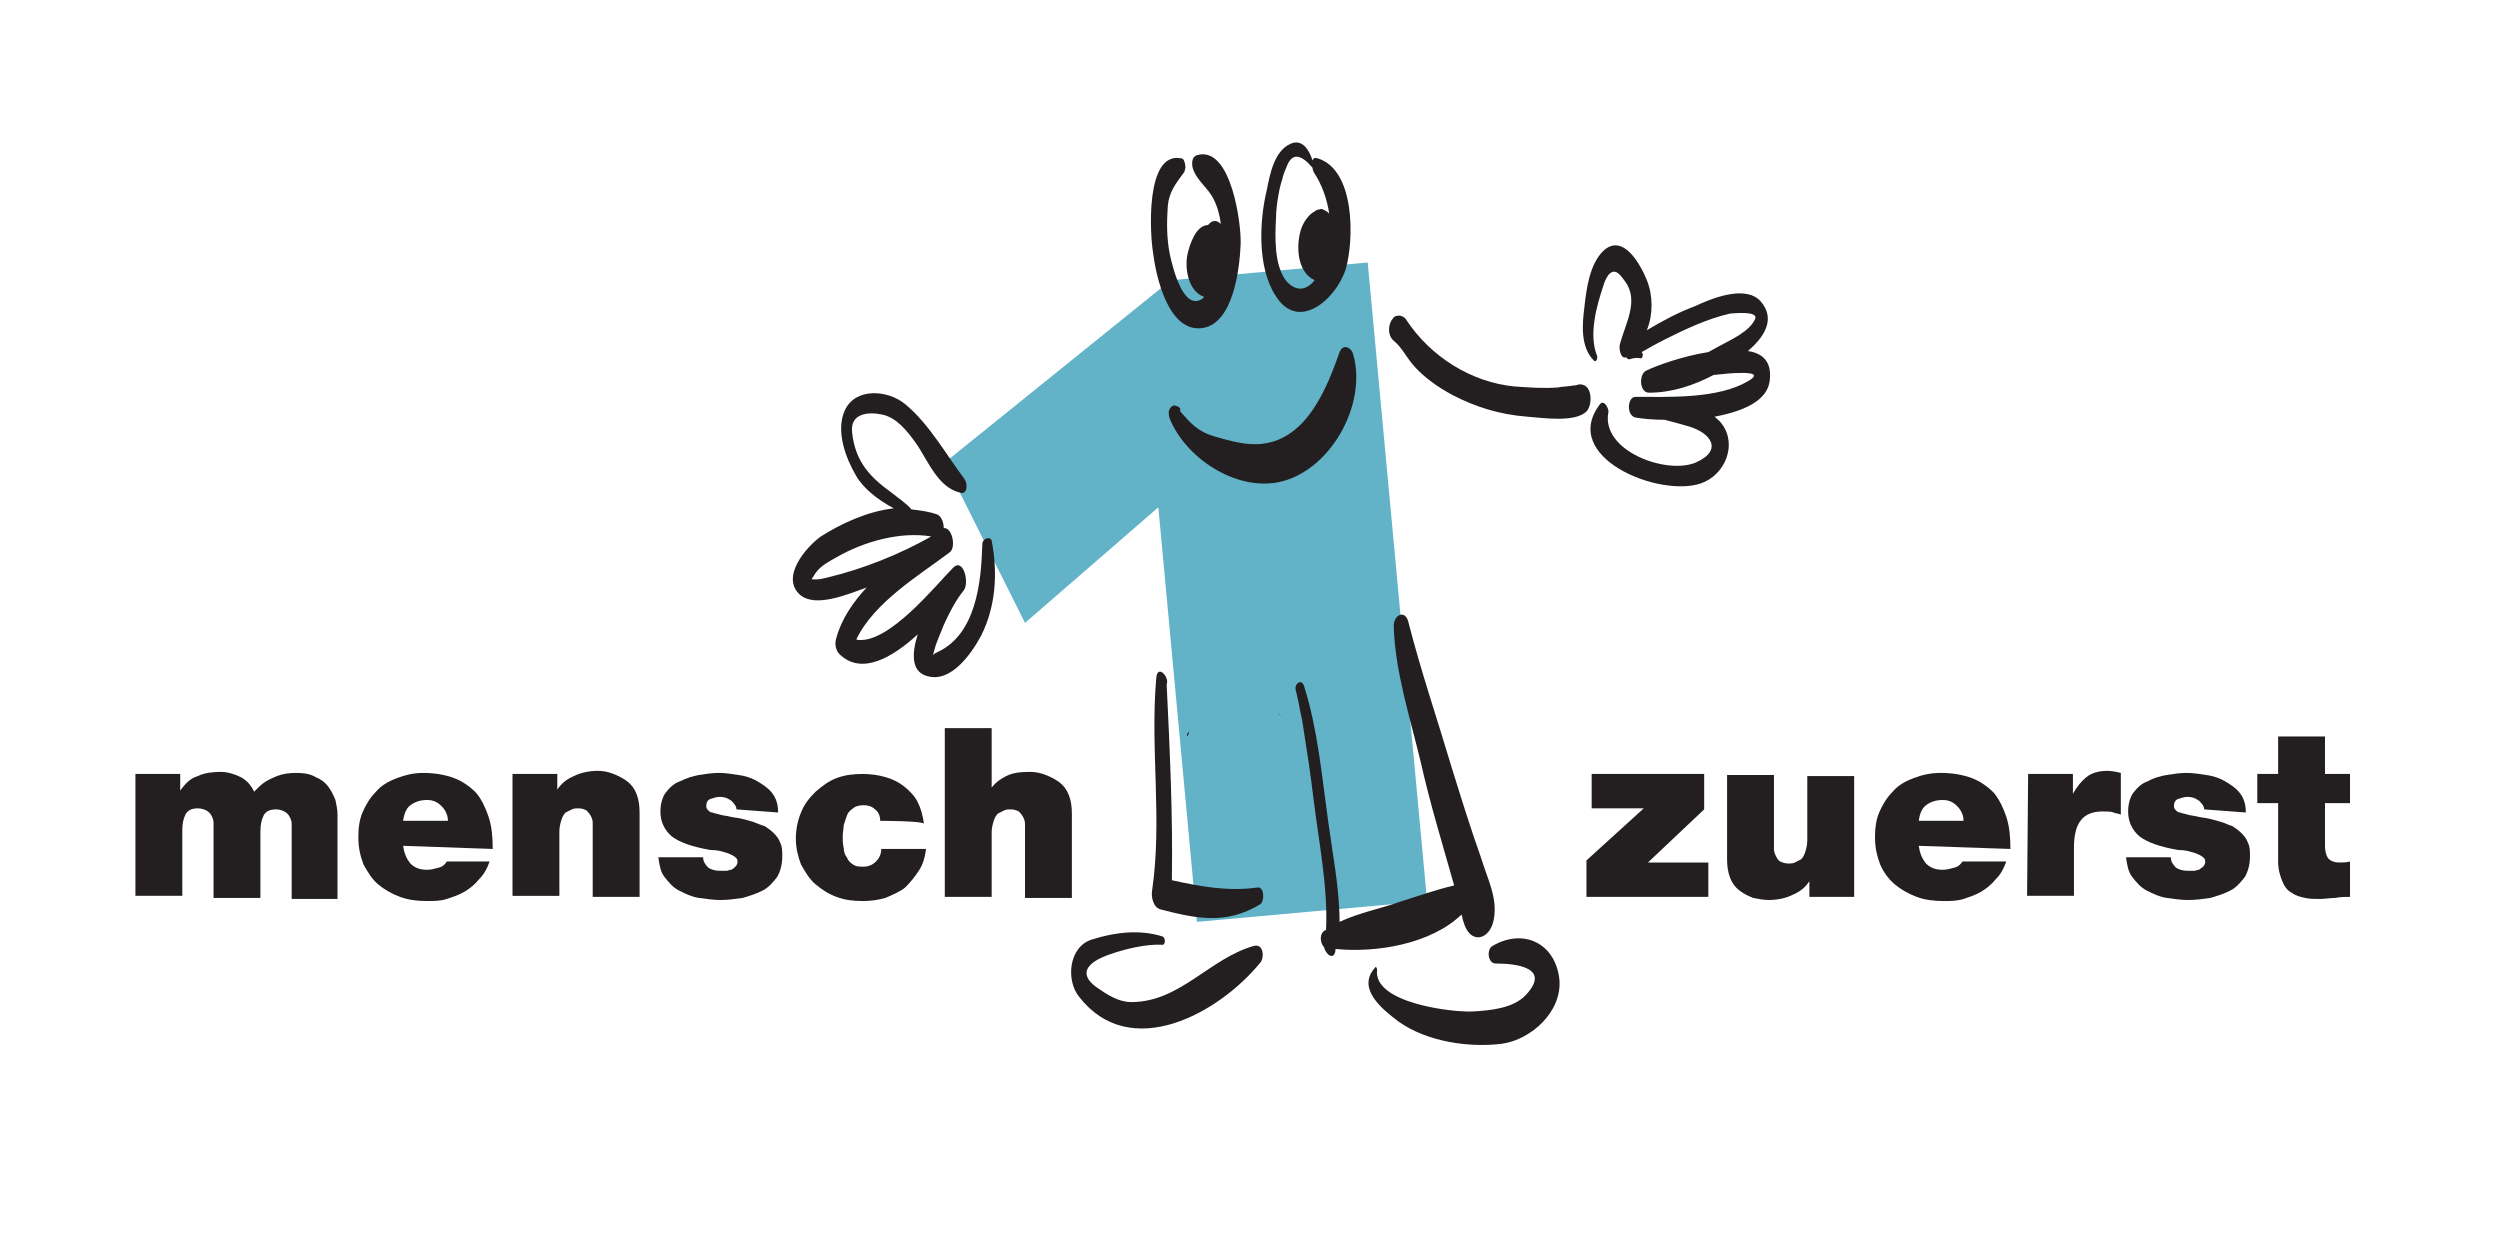 <?xml version="1.0" encoding="utf-8"?>
<!-- Generator: Adobe Illustrator 27.9.0, SVG Export Plug-In . SVG Version: 6.00 Build 0)  -->
<svg version="1.1" xmlns="http://www.w3.org/2000/svg" xmlns:xlink="http://www.w3.org/1999/xlink" x="0px" y="0px"
	 viewBox="0 0 240 120" style="enable-background:new 0 0 240 120;" xml:space="preserve">
<style type="text/css">
	.st0{fill:#00497B;}
	.st1{fill:#A0C519;}
	.st2{fill:#44A7D7;}
	.st3{fill:#FF8E00;}
	.st4{fill:#236180;}
	.st5{fill:#E74E1B;}
	.st6{display:none;}
	.st7{fill:#C1DEBA;}
	.st8{fill:#008D9A;}
	.st9{clip-path:url(#SVGID_00000145043800024180459990000005739136428096122247_);fill:#FFFFFF;}
	.st10{clip-path:url(#SVGID_00000145043800024180459990000005739136428096122247_);}
	.st11{clip-path:url(#SVGID_00000116930715238771717720000008295959852721009567_);}
	.st12{clip-path:url(#SVGID_00000098902051533710641030000007063367105471481728_);}
	.st13{opacity:0.42;clip-path:url(#SVGID_00000119829261545937397630000016098809168176773004_);}
	.st14{clip-path:url(#SVGID_00000107586797085289325020000014976826349948869800_);}
	
		.st15{clip-path:url(#SVGID_00000151515279870656669810000012581683398648407964_);fill:url(#SVGID_00000056420312694348216040000010466096401837919375_);}
	.st16{clip-path:url(#SVGID_00000178167996280312396080000006900170686208104581_);}
	
		.st17{clip-path:url(#SVGID_00000129206555438758829890000011814236518817315469_);fill:url(#SVGID_00000163773160296854433880000011246672615440928699_);}
	.st18{clip-path:url(#SVGID_00000145017023545508505780000004599002860343556993_);}
	
		.st19{clip-path:url(#SVGID_00000178921507698851318620000016602491197497041811_);fill:url(#SVGID_00000081643703651816358040000014326698244880408766_);}
	.st20{clip-path:url(#SVGID_00000153688770905424450430000018023632809485227398_);}
	
		.st21{clip-path:url(#SVGID_00000030488353060137400150000010610022752221921979_);fill:url(#SVGID_00000182527305592299294210000008773021772236793472_);}
	.st22{clip-path:url(#SVGID_00000091730908691075494750000004218873610752647581_);}
	
		.st23{clip-path:url(#SVGID_00000049218715458610968110000008277973664036486573_);fill:url(#SVGID_00000042700731256865388970000008545832657203893415_);}
	.st24{clip-path:url(#SVGID_00000132053662187015258090000002247380930165158051_);}
	
		.st25{clip-path:url(#SVGID_00000160176531596895301020000013844158579923398318_);fill:url(#SVGID_00000043433925313252066080000005878782756490085763_);}
	.st26{clip-path:url(#SVGID_00000132064213357033573830000013362835754235149198_);fill:#4294A2;}
	.st27{clip-path:url(#SVGID_00000007427634522269601010000000291864316056029107_);fill:#FFD800;}
	.st28{clip-path:url(#SVGID_00000023269102181585181880000010867499233535618432_);fill:#FFD800;}
	.st29{clip-path:url(#SVGID_00000029739240128354524430000018443989439537199038_);fill:#4294A2;}
	.st30{clip-path:url(#SVGID_00000138536870421592544080000012642800790370682245_);fill:#FFD800;}
	.st31{clip-path:url(#SVGID_00000119823860047846781500000008767058239785211069_);fill:#FFD800;}
	.st32{clip-path:url(#SVGID_00000023278859980697763010000004811794189266794922_);fill:#D4CEC0;}
	.st33{clip-path:url(#SVGID_00000173865179073764425980000010650059403892264841_);fill:#FFFFFF;}
	.st34{clip-path:url(#SVGID_00000006667896361518379490000013016101759255682230_);}
	.st35{clip-path:url(#SVGID_00000132798787620117158860000016386982358053132970_);}
	.st36{clip-path:url(#SVGID_00000007407639620453751710000017561728782572382644_);}
	.st37{clip-path:url(#SVGID_00000176001599652453354130000013648519235272529285_);}
	.st38{clip-path:url(#SVGID_00000120520845555587206630000013268766488841462144_);fill:#1D1D1B;}
	.st39{clip-path:url(#SVGID_00000046331176798481563170000011740003489868339585_);fill:#1D1D1B;}
	.st40{clip-path:url(#SVGID_00000166669977493213365330000016371175117976801166_);fill:#1D1D1B;}
	.st41{clip-path:url(#SVGID_00000148622838344323326560000009922335497552918424_);fill:#1D1D1B;}
	.st42{clip-path:url(#SVGID_00000049921908774981115510000000373256425673785001_);fill:#1D1D1B;}
	.st43{clip-path:url(#SVGID_00000168096045123186889010000011051142008614119840_);fill:#1D1D1B;}
	.st44{clip-path:url(#SVGID_00000183237971681139683020000018288410932939148219_);fill:#1D1D1B;}
	.st45{clip-path:url(#SVGID_00000178170373989605869410000001014987500058588071_);fill:#1D1D1B;}
	.st46{clip-path:url(#SVGID_00000087389134825313100040000011742010491451416209_);fill:#1D1D1B;}
	.st47{clip-path:url(#SVGID_00000054239977752404471070000017262773270789892509_);fill:#1D1D1B;}
	.st48{clip-path:url(#SVGID_00000083800932651816673700000002635347400216858549_);fill:#1D1D1B;}
	.st49{clip-path:url(#SVGID_00000079480009267598040980000007537697826983732664_);fill:#1D1D1B;}
	.st50{clip-path:url(#SVGID_00000157999735565528455300000002585475563168591756_);fill:#1D1D1B;}
	.st51{clip-path:url(#SVGID_00000069359724033726962180000010948099592231006365_);fill:#1D1D1B;}
	.st52{clip-path:url(#SVGID_00000033360131989109151330000011115133883287758773_);fill:#1D1D1B;}
	.st53{clip-path:url(#SVGID_00000032646534014499739750000002594743618091213717_);fill:#1D1D1B;}
	.st54{clip-path:url(#SVGID_00000001642604128496825120000017902397151054125703_);fill:#1D1D1B;}
	.st55{clip-path:url(#SVGID_00000119801686167991709970000006214762526559868544_);fill:#1D1D1B;}
	.st56{clip-path:url(#SVGID_00000056427787586856514260000002642212266925998257_);fill:#1D1D1B;}
	.st57{clip-path:url(#SVGID_00000152246024193984622910000016084561130780306344_);fill:#1D1D1B;}
	.st58{fill:#006858;}
	.st59{fill:#006556;}
	.st60{fill:#62B3C8;}
	.st61{fill:#231F20;}
	.st62{fill:#1D1D1B;}
	.st63{clip-path:url(#SVGID_00000145045316519978224840000012541854116939927433_);fill:#1D1D1B;}
	.st64{clip-path:url(#SVGID_00000181070825952184464490000004917874914725532330_);fill:#1D1D1B;}
	.st65{fill:#E84F35;}
	.st66{fill:#FFD600;}
	.st67{fill:#4894D1;}
	.st68{fill:#93C021;}
	.st69{fill:#010202;}
	.st70{fill:#512512;}
	.st71{fill:#0070BA;}
	.st72{fill:#FFFFFF;}
	.st73{clip-path:url(#SVGID_00000074439807566799885170000003778494282035813766_);fill:#FFFFFF;}
	.st74{clip-path:url(#SVGID_00000072270033631317251660000012093087718618028215_);fill:#FFFFFF;}
	.st75{clip-path:url(#SVGID_00000178914273052954033180000009783911076058569125_);fill:#FFFFFF;}
	.st76{clip-path:url(#SVGID_00000143579222964136405650000015945197489584744320_);fill:#FFFFFF;}
	.st77{clip-path:url(#SVGID_00000116949165790513497530000004396926982659856784_);fill:#FFFFFF;}
	.st78{fill:#E85013;}
	.st79{clip-path:url(#SVGID_00000014620987700911454840000001297337131152208568_);fill:#0D293B;}
	.st80{clip-path:url(#SVGID_00000054981274129647078580000014803796190994430341_);fill:#CA5D40;}
	.st81{clip-path:url(#SVGID_00000033340861053563834070000010979236995796466829_);fill:#5498BD;}
	.st82{fill:#0D293B;}
	.st83{fill-rule:evenodd;clip-rule:evenodd;fill:#FFD400;}
	
		.st84{clip-path:url(#SVGID_00000027592679635111631480000014026723333712871830_);fill-rule:evenodd;clip-rule:evenodd;fill:#FFD400;}
	
		.st85{clip-path:url(#SVGID_00000039842793297473631210000015426466943202528174_);fill-rule:evenodd;clip-rule:evenodd;fill:#FFD400;}
	.st86{fill-rule:evenodd;clip-rule:evenodd;fill:#FFEC98;}
	.st87{fill-rule:evenodd;clip-rule:evenodd;fill:#F9B300;}
	
		.st88{clip-path:url(#SVGID_00000152233436562636106460000014544800552194771099_);fill-rule:evenodd;clip-rule:evenodd;fill:#F9B300;}
	
		.st89{clip-path:url(#SVGID_00000166656173936051943700000017690740948861941695_);fill-rule:evenodd;clip-rule:evenodd;fill:#F9B300;}
	.st90{fill-rule:evenodd;clip-rule:evenodd;fill:#ED7766;}
	
		.st91{clip-path:url(#SVGID_00000019638348642750664320000015932918705627875999_);fill-rule:evenodd;clip-rule:evenodd;fill:#ED7766;}
	
		.st92{clip-path:url(#SVGID_00000078744403537182968240000005028269121735704501_);fill-rule:evenodd;clip-rule:evenodd;fill:#ED7766;}
	.st93{fill:none;}
	.st94{fill:#0F05A0;}
	.st95{fill:#FBBE00;}
	.st96{fill:#00111C;}
	.st97{fill:#80C28F;}
	.st98{fill:#ED6F79;}
	.st99{fill:#87BEE8;}
	.st100{fill-rule:evenodd;clip-rule:evenodd;fill:#1D1D1B;}
	.st101{fill:#FFDD00;}
	.st102{fill:#646567;}
	.st103{fill:#87888A;}
	.st104{fill:#005295;}
	.st105{fill:#033657;}
	.st106{fill:#30B8CF;}
	.st107{fill:#FFFFFF;stroke:#000000;stroke-width:0.89;}
	.st108{fill:#2C6C6C;}
	.st109{fill:#75B259;}
	.st110{fill:#306DB0;}
	.st111{fill:#3867AB;}
	.st112{fill:none;stroke:#000000;stroke-width:0.124;}
	.st113{fill:#FCEB41;stroke:#000000;stroke-width:0.124;stroke-linejoin:round;}
	.st114{fill:#FCEB41;stroke:#000000;stroke-width:0.124;}
	.st115{fill:#FCEB41;stroke:#000000;stroke-width:0.124;stroke-linejoin:round;}
	.st116{fill:#FCEB41;stroke:#000000;stroke-width:0.124;}
	.st117{fill:#3867AB;stroke:#000000;stroke-width:0.124;}
	.st118{fill:none;stroke:#000000;stroke-width:0.248;}
	.st119{fill:#D30D1C;}
	.st120{fill:#CE3921;stroke:#000000;stroke-width:0.231;}
	.st121{fill:#FCDC28;stroke:#000000;stroke-width:0.116;}
	.st122{fill:#FFFFFF;stroke:#000000;stroke-width:0.116;}
	.st123{fill:#FCDC28;}
	.st124{fill:#FFFFFF;stroke:#000000;stroke-width:0.176;}
	.st125{fill:#CE3921;stroke:#000000;stroke-width:0.176;}
	.st126{fill:none;stroke:#000000;stroke-width:0.351;}
	.st127{fill:#585021;}
	.st128{clip-path:url(#SVGID_00000076579745477818962300000017683795662407654842_);}
	.st129{fill:#1A171B;}
	.st130{fill:#FFD400;}
	.st131{fill:#E1001A;}
	.st132{fill:#008F36;}
	.st133{fill:#1A171B;stroke:#000000;stroke-width:0.3;}
	.st134{fill:#0069AF;}
	.st135{fill:#6F9DCE;}
	.st136{fill:#A5BBDD;}
	.st137{opacity:0.8;}
	.st138{fill:#008BCB;}
	.st139{fill:#1E1E1C;}
	.st140{fill:#76B0E0;}
	.st141{fill:#5E92CD;}
	.st142{fill:#F59F40;}
	.st143{clip-path:url(#SVGID_00000139256113923507998100000012455562905192290199_);fill:#52AE32;}
	.st144{clip-path:url(#SVGID_00000139256113923507998100000012455562905192290199_);fill:#1D1D1B;}
	.st145{clip-path:url(#SVGID_00000083778740885000462270000017611629796248500115_);fill:#1D1D1B;}
	.st146{clip-path:url(#SVGID_00000068650837196092594130000000164082738405118137_);fill:#1D1D1B;}
	.st147{clip-path:url(#SVGID_00000068650837196092594130000000164082738405118137_);fill:#52AE32;}
	.st148{clip-path:url(#SVGID_00000012460534146843567680000009642206674563032497_);}
	.st149{clip-path:url(#SVGID_00000078739949628615746010000004344750482863641769_);fill:#1D1D1B;}
	.st150{clip-path:url(#SVGID_00000078739949628615746010000004344750482863641769_);fill:#FFFFFF;}
	.st151{fill:#2E2014;}
	.st152{clip-path:url(#SVGID_00000096781207261881853880000014472588190896977299_);fill:#2E2014;}
	.st153{clip-path:url(#SVGID_00000044179264831890044190000012073058974693487493_);fill:#2E2014;}
	.st154{clip-path:url(#SVGID_00000025423891494593900290000010193410375672478625_);fill:#2E2014;}
	.st155{clip-path:url(#SVGID_00000145754368693370029310000014995667675166068671_);fill:#2E2014;}
	.st156{clip-path:url(#SVGID_00000164512180024506784950000016352773348686905007_);fill:#2E2014;}
	.st157{clip-path:url(#SVGID_00000061449895690148678300000004937642084355303309_);fill:#2E2014;}
	.st158{clip-path:url(#SVGID_00000177464169969680103870000005013656720122080940_);fill:#2E2014;}
	.st159{clip-path:url(#SVGID_00000140716036509110275790000008289142239695940224_);fill:#2E2014;}
	.st160{clip-path:url(#SVGID_00000170264312263429541610000003492119303132482222_);fill:#2E2014;}
	.st161{clip-path:url(#SVGID_00000141414291098870525790000001749495845738542225_);fill:#2E2014;}
	.st162{clip-path:url(#SVGID_00000176034896514754972190000015010717312498913678_);fill:#1169AB;}
	
		.st163{clip-path:url(#SVGID_00000036967624142662052090000009359750672750423963_);fill:none;stroke:#1169AB;stroke-width:3.417804e-02;stroke-miterlimit:10;}
	.st164{clip-path:url(#SVGID_00000016051063408880948120000009939300418621127063_);}
	.st165{clip-path:url(#SVGID_00000106117850039414018840000008343363915046357893_);fill:#1169AB;}
	
		.st166{clip-path:url(#SVGID_00000111902312072883928340000004448747918739968703_);fill:none;stroke:#1169AB;stroke-width:3.417804e-02;stroke-miterlimit:10;}
	.st167{clip-path:url(#SVGID_00000088127125266883178110000003195998421513783183_);fill:#1169AB;}
	
		.st168{clip-path:url(#SVGID_00000013888733872143200590000001950072316763071917_);fill:none;stroke:#1169AB;stroke-width:3.417804e-02;stroke-miterlimit:10;}
	.st169{clip-path:url(#SVGID_00000082348258131836015490000013187865591180962447_);fill:#1169AB;}
	
		.st170{clip-path:url(#SVGID_00000100381445689900440170000018218097969559584955_);fill:none;stroke:#1169AB;stroke-width:3.417804e-02;stroke-miterlimit:10;}
	.st171{clip-path:url(#SVGID_00000061440058982073634010000003316875704381460914_);fill:#1169AB;}
	
		.st172{clip-path:url(#SVGID_00000059998044948735742970000000813723076363996091_);fill:none;stroke:#1169AB;stroke-width:3.417804e-02;stroke-miterlimit:10;}
	.st173{clip-path:url(#SVGID_00000083063146371716330000000013546134921608488615_);fill:#1169AB;}
	
		.st174{clip-path:url(#SVGID_00000040551132762646193800000005721125591785343392_);fill:none;stroke:#1169AB;stroke-width:3.417804e-02;stroke-miterlimit:10;}
	.st175{clip-path:url(#SVGID_00000098920986425905874270000013985396398291043733_);fill:#1169AB;}
	
		.st176{clip-path:url(#SVGID_00000178201957724789735050000009909109284179213206_);fill:none;stroke:#1169AB;stroke-width:3.417804e-02;stroke-miterlimit:10;}
	.st177{clip-path:url(#SVGID_00000101788655912954367400000014506368587168521385_);fill:#1169AB;}
	.st178{clip-path:url(#SVGID_00000061436010292040317770000006756330944878350771_);fill:#DE2625;}
	
		.st179{clip-path:url(#SVGID_00000101799435941868990100000000813345826639156359_);fill:none;stroke:#DE2625;stroke-width:3.417804e-02;stroke-miterlimit:10;}
	.st180{clip-path:url(#SVGID_00000151515056161950172580000012476643684715121564_);fill:#DE2625;}
	
		.st181{clip-path:url(#SVGID_00000049185523327334747490000009092698147257920142_);fill:none;stroke:#DE2625;stroke-width:3.417804e-02;stroke-miterlimit:10;}
	.st182{clip-path:url(#SVGID_00000082359889616551050200000007944995897266765964_);fill:#DE2625;}
	
		.st183{clip-path:url(#SVGID_00000136404071755735359740000014020832085131304857_);fill:none;stroke:#DE2625;stroke-width:3.417804e-02;stroke-miterlimit:10;}
	.st184{clip-path:url(#SVGID_00000083063512971945294740000009295390191074714247_);fill:#DE2625;}
	
		.st185{clip-path:url(#SVGID_00000016069776303980223280000013252552567737819294_);fill:none;stroke:#DE2625;stroke-width:3.417804e-02;stroke-miterlimit:10;}
	.st186{clip-path:url(#SVGID_00000018918022409249998370000001258501002585816480_);fill:#DE2625;}
	
		.st187{clip-path:url(#SVGID_00000087413400745905140930000003871009635813002907_);fill:none;stroke:#DE2625;stroke-width:3.417804e-02;stroke-miterlimit:10;}
	.st188{clip-path:url(#SVGID_00000152264308709816572050000014770830506936272001_);fill:#DE2625;}
	
		.st189{clip-path:url(#SVGID_00000025432984815956541300000013172859940548367535_);fill:none;stroke:#DE2625;stroke-width:3.417804e-02;stroke-miterlimit:10;}
	.st190{clip-path:url(#SVGID_00000183947994605374013810000016621770707301053570_);fill:#DE2625;}
	
		.st191{clip-path:url(#SVGID_00000085230501574018646400000015995385670865014145_);fill:none;stroke:#DE2625;stroke-width:3.417804e-02;stroke-miterlimit:10;}
	.st192{clip-path:url(#SVGID_00000049907534021887086630000017858287473062760592_);fill:#DE2625;}
	.st193{clip-path:url(#SVGID_00000069381149058841974530000017680434973851910804_);fill:#019641;}
	
		.st194{clip-path:url(#SVGID_00000081608211672028344140000006632352034688982682_);fill:none;stroke:#019641;stroke-width:3.417804e-02;stroke-miterlimit:10;}
	.st195{clip-path:url(#SVGID_00000118388519409376422450000005847054512826331296_);fill:#019641;}
	
		.st196{clip-path:url(#SVGID_00000132774621452114144780000016121589911706765186_);fill:none;stroke:#019641;stroke-width:3.417804e-02;stroke-miterlimit:10;}
	.st197{clip-path:url(#SVGID_00000038393462382112925000000010201570411897697711_);fill:#019641;}
	
		.st198{clip-path:url(#SVGID_00000015351560556420898400000009110421084000825527_);fill:none;stroke:#019641;stroke-width:3.417804e-02;stroke-miterlimit:10;}
	.st199{clip-path:url(#SVGID_00000180332347383758348090000013762465377535858598_);fill:#019641;}
	
		.st200{clip-path:url(#SVGID_00000146464445968753800900000011660400036013211522_);fill:none;stroke:#019641;stroke-width:3.417804e-02;stroke-miterlimit:10;}
	.st201{clip-path:url(#SVGID_00000123425094729305083260000010947144900308032395_);fill:#019641;}
	
		.st202{clip-path:url(#SVGID_00000050652300345039671100000012396405102771181991_);fill:none;stroke:#019641;stroke-width:3.417804e-02;stroke-miterlimit:10;}
	.st203{clip-path:url(#SVGID_00000065782189278689545120000014832260921076818593_);fill:#019641;}
	
		.st204{clip-path:url(#SVGID_00000179624825734757204670000005640714375549444277_);fill:none;stroke:#019641;stroke-width:3.417804e-02;stroke-miterlimit:10;}
	.st205{clip-path:url(#SVGID_00000031200236459173297610000000629547867202486433_);fill:#019641;}
	
		.st206{clip-path:url(#SVGID_00000170962417058663429880000012991163308699311526_);fill:none;stroke:#019641;stroke-width:3.417804e-02;stroke-miterlimit:10;}
	.st207{clip-path:url(#SVGID_00000011031931125477351300000003274238113174534555_);fill:#019641;}
	.st208{fill:#8FBAE1;}
	.st209{fill:#4D96CD;}
	.st210{fill-rule:evenodd;clip-rule:evenodd;fill:#4D96CD;}
	.st211{fill:url(#SVGID_00000164473577474841793970000017729309531009902982_);}
	.st212{fill:url(#SVGID_00000106149055711605938820000003288838917086717848_);}
	.st213{fill:none;stroke:#2E2014;stroke-width:1.228;stroke-miterlimit:10;}
	.st214{fill:#951B81;}
	.st215{fill:#734293;}
	.st216{fill:#008ED5;}
	.st217{fill:#009CBC;}
	.st218{fill:#009A93;}
	.st219{fill:#4359A5;}
	.st220{fill:#0069B4;}
	.st221{fill:#009767;}
	.st222{fill:url(#SVGID_00000171690342939687900630000006268063111215803266_);}
	.st223{fill:url(#SVGID_00000088106266039507268320000006195852310495847098_);}
	.st224{fill:#120F14;}
	.st225{fill:url(#SVGID_00000027606293485967863190000018349540215038288564_);}
	.st226{fill:url(#SVGID_00000085210366736915906820000005403208970943571873_);}
	
		.st227{clip-path:url(#SVGID_00000011004903837234725840000013002725036689852585_);fill:url(#SVGID_00000065055864617591251310000016896436489174938015_);}
	.st228{clip-path:url(#SVGID_00000039850689371519462130000007443188959121200574_);}
	.st229{clip-path:url(#SVGID_00000085251059009015408940000017131413243258473374_);}
	.st230{clip-path:url(#SVGID_00000064337512480538000800000013936343727211195036_);}
</style>
<g id="Ebene_2">
</g>
<g id="Ebene_3">
	<g id="Inhalt_00000032606871139047021500000001400363889373967507_">
		<g id="menschzuerst_00000041278623176823852830000011124006912266075794_">
			<g>
				<g>
					<g>
						<path class="st60" d="M90.7,44.4l21.7-17.5l18.9-1.7l5.7,61.3l-22.1,2l-3.7-39.8L98.4,59.8L90.7,44.4z"/>
					</g>
				</g>
				<path class="st61" d="M115.4,31.5c3-0.4,3.6-5.7,3.7-8c0.1-1.9-0.9-9.6-4.2-8.6c-0.6,0.2-0.5,1.1-0.3,1.5c0.4,1,1.4,1.7,1.9,2.7
					c0.4,0.8,0.6,1.6,0.7,2.4c-0.2-0.2-0.5-0.4-0.9-0.2c-0.1,0.1-0.3,0.2-0.3,0.3c-1.2,0-1.8,1.9-2,2.8c-0.3,1.4,0.1,3.6,1.6,4.1
					c-0.1,0.1-0.1,0.1-0.2,0.2c-1.9,1.2-2.9-3.4-3.1-4.3c-0.3-1.5-0.3-3-0.2-4.5c0.1-1.5,0.8-2.3,1.6-3.4l0.1-0.4
					c0-0.3-0.1-0.9-0.4-0.9c-3.5-0.7-3,7.4-2.7,9.1C111,26.7,112.2,31.9,115.4,31.5z"/>
				<path class="st61" d="M151.7,36.9C151.6,36.9,151.6,36.9,151.7,36.9c0,0-0.1,0-0.1,0c0,0,0,0,0,0c-0.1,0-0.2,0.1-0.5,0.1
					c-0.5,0.1-1.1,0.1-1.6,0.2c-1.3,0.1-2.7,0-4.1-0.1c-4.2-0.4-8.1-2.9-10.4-6.4c-0.1-0.2-0.4-0.4-0.7-0.4c-0.3,0-0.5,0.1-0.6,0.3
					c-0.5,0.6-0.5,1.7,0.2,2.2c0.7,0.6,1.1,1.5,1.9,2.4c1,1.1,2.3,2,3.6,2.7c2.3,1.2,4.6,1.9,7.2,2.1c1.4,0.1,4.6,0.6,5.7-0.5
					C152.9,38.9,152.9,36.9,151.7,36.9z"/>
				<path class="st61" d="M94.3,52.3c-0.1,3.6-0.6,8.6-4.3,10.3c-0.7,0.3-0.5,0.7-0.3-0.2c0.2-0.8,0.6-1.6,0.9-2.4
					c0.5-1.1,1.1-2.3,1.9-3.3c0.6-0.7,0-3.2-1-2.2c-1.6,1.6-6.3,7.5-9.3,6.9c1.7-3.6,6.1-6.2,9-8.4c0.6-0.5,0.2-2.4-0.6-2.3
					c0-0.5-0.2-1.1-0.6-1.3c-0.8-0.3-1.7-0.4-2.5-0.5c-0.5-0.6-1.3-1.1-1.9-1.6c-2.1-1.5-3.5-3-3.8-5.8c-0.2-1.8,1.5-2,2.9-1.7
					c1.4,0.3,2.4,1.6,3.2,2.7c1.2,1.7,2.1,4.3,4.3,4.8c0.7,0.2,0.7-0.9,0.4-1.3c-1.8-2.4-3.4-5.3-5.7-7.2c-1.7-1.4-4.8-1.6-5.8,0.6
					c-0.9,2,0.1,4.6,1.1,6.3c0.7,1.2,2.1,2.3,3.6,3.1c-2.6,0.3-5.1,1.5-7,2.7c-1.4,1-3.9,3.9-2,5.6c1.5,1.3,4.7-0.1,6.4-0.7
					c-1.3,1.4-2.4,3-2.9,4.8c-0.2,0.6-0.1,1.3,0.4,1.7c2.1,1.9,5,0.2,7.4-2c-0.6,1.9-0.6,3.6,0.9,4c2.3,0.7,4.3-2.2,5.2-3.9
					c1.4-2.8,1.6-6,1-9.1C95.1,51.5,94.3,51.6,94.3,52.3z M79.6,55.4c-0.4,0.1-1.1,0.3-1.7,0.2c0.1-0.1,0.2-0.3,0.4-0.6
					c0.5-0.7,1.3-1.1,2-1.5c2.6-1.5,6.1-2.5,9.1-2C86.4,53.2,82.9,54.6,79.6,55.4z"/>
				<path class="st61" d="M167.8,33.7c1.4-1.2,2.8-3,1.2-4.8c-1.5-1.6-4.8-0.2-6.3,0.5c-1.6,0.6-3.1,1.4-4.6,2.3
					c0.6-1.5,0.6-3.3,0-4.8c-0.6-1.5-2.3-4.6-4.2-2.8c-1.3,1.3-1.6,3.6-1.8,5.4c-0.2,1.6-0.4,3.8,0.9,5.1c0.3,0.3,0.4-0.4,0.3-0.5
					c-0.8-2,0-4.8,0.6-6.6c0.1-0.4,0.3-0.8,0.5-1.1c0.7-0.8,1.2,0.1,1.6,0.6c1.4,1.9,0,4.1-0.5,6.1c-0.1,0.4,0.1,1.4,0.6,1.2
					c0.1,0.1,0.2,0.2,0.3,0.2c0.3-0.1,0.7-0.2,1.1-0.1c0.2,0,0.3-0.4,0.1-0.6c0.7-0.4,1.4-0.8,2.2-1.2c2-1,4.1-2,6.3-2.5
					c0.2,0,2.7-0.3,2.4,0.5c-0.5,1.2-2.3,2-3.4,2.6c-0.4,0.2-0.7,0.4-1.1,0.6c-2.5,0.4-5,1.3-6,1.8c-0.7,0.4-0.6,2.1,0.3,2.1
					c2.2,0,4.3-0.7,6.2-1.7c0.9-0.1,1.8-0.2,2.7-0.2c0.9,0,1.8,0.1,0.6,0.8c-2.9,1.7-7.5,1.5-10.8,1.5c-0.8,0-0.9,1.9,0.1,2
					c0.6,0.1,1.6,0.2,2.7,0.2c0.8,0.2,1.5,0.4,2.2,0.6c2.2,0.6,3.5,2.3,0.8,3.5c-2.8,1.2-9.1-1.1-8.4-4.8c0.1-0.3-0.4-1.3-0.8-0.8
					c-3.9,5.1,5.7,9,9.7,7.6c2.3-0.8,3.5-3.7,2-5.7c-0.2-0.3-0.5-0.5-0.7-0.7c2.7-0.5,5.1-1.5,5.3-3.5
					C170.1,34.7,169.2,33.9,167.8,33.7z"/>
				<path class="st61" d="M114,70.7l0.2-0.5C113.9,70.5,113.9,70.5,114,70.7z"/>
				<path class="st61" d="M120.7,85.2c-2.8,0.4-5.5-0.1-8.2-0.7c0.1-6.3-0.2-12.5-0.5-18.8c0.3-0.7-0.9-2-1-0.6
					c-0.6,6.8,0.6,13.6-0.4,20.4c-0.1,0.6,0.1,1.6,0.8,1.8c3.5,0.9,6.3,1.5,9.6-0.5C121.4,86.5,121.4,85.1,120.7,85.2z"/>
				<path class="st61" d="M123,68.8l-0.3-0.4C122.8,68.6,122.9,68.7,123,68.8z"/>
				<path class="st61" d="M122.7,68.5c-0.1-0.1-0.2-0.3-0.3-0.4L122.7,68.5z"/>
				<path class="st61" d="M120.4,90.8c-4.3,1.2-7.1,5.4-11.8,5.4c-1.2,0-2.3-0.7-3.3-1.4c-2.5-1.8,0.4-2.9,1.3-3.2
					c1.4-0.5,3.5-1,5-0.9c0.3,0,0.3-0.7,0-0.8c-2.2-0.7-4.6-0.4-6.8,0.3c-2.2,0.7-2.5,3.9-1.2,5.5c4.9,6.3,13.4,1.6,17.4-3.3
					C121.4,91.9,121.3,90.6,120.4,90.8z"/>
				<path class="st61" d="M129.2,25.8c0.8-2.8,0.9-9.5-2.7-10.6c-0.3-0.1-0.4,0-0.5,0.2c-0.3-1-1-2.1-2.1-1.6c-1.6,0.7-2,3-2.3,4.5
					c-0.7,2.9-0.9,7.3,0.8,10C124.6,32,128.3,28.7,129.2,25.8z M127.6,23.5C127.6,23.5,127.6,23.5,127.6,23.5
					C127.6,23.5,127.6,23.5,127.6,23.5C127.6,23.5,127.6,23.5,127.6,23.5z M127.2,22.4C127.2,22.4,127.2,22.4,127.2,22.4
					c-0.1,0-0.2-0.1-0.3-0.2C127.1,22.4,127.1,22.4,127.2,22.4z M122.5,20.9c0-0.7,0.1-1.4,0.2-2c0.1-0.6,0.2-1.1,0.4-1.7
					c0.1-0.5,0.3-0.9,0.5-1.4c0.5-1.1,1.3-1,2.4,0.3c0,0.2,0.1,0.3,0.1,0.4c0.8,1.2,1.3,2.6,1.5,4c-0.1-0.1-0.2-0.2-0.4-0.3
					c-0.2-0.1-0.4-0.2-0.5-0.1c-0.2,0-0.4,0.1-0.5,0.2c-0.6,0.3-1.1,1.1-1.3,1.7c-0.5,1.6-0.4,4.1,1.3,4.9c-0.7,0.9-1.7,1.2-2.7,0.1
					C122.3,25.5,122.4,22.7,122.5,20.9z"/>
				<path class="st61" d="M127.2,20.2C127.2,20.2,127.2,20.2,127.2,20.2C127.4,20.3,127.4,20.3,127.2,20.2z"/>
				<path class="st61" d="M129.9,34c-0.2-0.7-1-1-1.3-0.2c-1.2,3.4-3.1,8.3-7.4,8.8c-1.5,0.2-3.2-0.3-4.6-0.7
					c-1.7-0.5-2.3-1.3-3.3-2.4c0-0.1,0-0.1,0-0.2c0,0,0-0.1,0-0.1c-0.1-0.1-0.2-0.2-0.3-0.2c-0.2-0.1-0.3-0.1-0.5,0
					c0,0-0.1,0.1-0.1,0.1c-0.3,0.3-0.2,0.8-0.1,1.1c1.5,3.7,6.2,6.9,10.4,6.1C127.7,45.3,131.3,38.8,129.9,34z"/>
				<path class="st61" d="M140.3,87.8c0.1,0.2,0.1,0.5,0.2,0.7c0.6,2.2,2.5,1.8,2.9-0.2c0.4-2.1-0.6-3.9-1.2-5.9
					c-1-2.8-1.9-5.7-2.8-8.6c-1.4-4.7-3-9.4-4.2-14.1c-0.3-1.2-1.4-0.7-1.4,0.4c0.1,4.3,1.6,8.9,2.6,13.1c0.9,4,2.1,7.9,3.2,11.8
					c-1.7,0.4-3.4,1-5,1.5c-1.9,0.7-4.1,1.1-6,2c0-3.2-0.7-6.7-1.1-9.7c-0.6-4.3-1-8.8-2.3-12.9c-0.2-0.8-1-0.3-0.8,0.4c0,0,0,0,0,0
					c0,0.1,0.1,0.3,0.1,0.4c0.2,0.8,0.3,1.6,0.5,2.4c0.4,2.5,0.8,5.1,1.1,7.6c0.5,4.1,1.4,8.5,1.2,12.6c0,0,0,0-0.1,0
					c-0.5,0.3-0.5,1-0.2,1.5c0,0,0.1,0.1,0.1,0.1c0.1,0.6,0.9,1.4,1.1,0.4c0-0.1,0-0.1,0-0.2C132.2,91.5,137.4,90.6,140.3,87.8z"/>
				<path class="st61" d="M124.3,66.3C124.2,65.9,124.1,65.4,124.3,66.3L124.3,66.3z"/>
				<path class="st61" d="M143.3,90.8c-0.6,0.3-0.5,1.7,0.3,1.7c2,0,5.3,0.4,2.9,3c-1.2,1.3-3.4,1.5-5.1,1.6c-2,0.1-9.6-0.8-9.2-4
					c0-0.1-0.1-0.4-0.2-0.2c-1.8,2,0.7,4,2.3,5.2c2.7,1.9,6.7,2.5,9.9,2.1c2.8-0.4,5.8-3.1,5.5-6.2
					C149.3,90.5,146.2,89.1,143.3,90.8z"/>
			</g>
			<g>
				<g>
					<path class="st61" d="M13,74.3h4.3v1.6h0c0.5-0.7,1-1.2,1.7-1.4c0.6-0.3,1.4-0.4,2.2-0.4c0.6,0,1.3,0.2,1.9,0.5s1,0.8,1.3,1.4
						c0,0,0.1-0.1,0.3-0.3c0.2-0.2,0.4-0.4,0.7-0.6c0.3-0.2,0.7-0.4,1.2-0.6c0.5-0.2,1.1-0.3,1.8-0.3c0.8,0,1.4,0.1,1.9,0.4
						c0.5,0.2,0.9,0.5,1.2,0.9c0.3,0.4,0.5,0.8,0.7,1.3c0.1,0.5,0.2,0.9,0.2,1.4v8.1H28v-6.4c0-0.3,0-0.5,0-0.8
						c0-0.3-0.1-0.5-0.2-0.7c-0.1-0.2-0.3-0.4-0.5-0.5c-0.2-0.1-0.5-0.2-0.8-0.2c-0.6,0-1,0.2-1.2,0.6c-0.2,0.4-0.3,0.9-0.3,1.5v6.4
						h-4.5v-6.4c0-0.3,0-0.5,0-0.8c0-0.3-0.1-0.5-0.2-0.7c-0.1-0.2-0.3-0.4-0.5-0.5c-0.2-0.1-0.5-0.2-0.8-0.2c-0.6,0-1,0.2-1.2,0.6
						c-0.2,0.4-0.3,0.9-0.3,1.5V86H13L13,74.3L13,74.3z"/>
					<path class="st61" d="M38.7,81.2c0.1,0.7,0.3,1.2,0.7,1.7c0.4,0.4,0.9,0.6,1.6,0.6c0.4,0,0.7-0.1,1.1-0.2
						c0.4-0.1,0.6-0.3,0.8-0.6H47c-0.2,0.6-0.5,1.2-1,1.7c-0.4,0.5-0.9,0.9-1.4,1.2c-0.5,0.3-1.1,0.5-1.7,0.7
						c-0.6,0.2-1.3,0.2-1.9,0.2c-0.9,0-1.8-0.1-2.6-0.4c-0.8-0.3-1.5-0.7-2.1-1.2c-0.6-0.5-1-1.2-1.4-1.9c-0.3-0.8-0.5-1.6-0.5-2.6
						c0-0.9,0.1-1.7,0.4-2.4c0.3-0.7,0.7-1.4,1.3-2c0.5-0.6,1.2-1,2-1.3c0.8-0.3,1.6-0.5,2.5-0.5c1.2,0,2.2,0.2,3,0.5
						c0.8,0.3,1.5,0.8,2.1,1.4c0.5,0.6,0.9,1.4,1.2,2.3c0.3,0.9,0.4,1.9,0.4,3.1L38.7,81.2L38.7,81.2z M43,78.8c0-0.5-0.2-1-0.6-1.4
						c-0.4-0.4-0.8-0.6-1.4-0.6c-0.7,0-1.2,0.2-1.6,0.5c-0.4,0.3-0.6,0.8-0.7,1.5L43,78.8z"/>
					<path class="st61" d="M49.2,74.3h4.3v1.5h0c0.4-0.6,0.9-1,1.6-1.3c0.6-0.3,1.4-0.5,2.3-0.5c0.5,0,1,0.1,1.5,0.3
						c0.5,0.2,0.9,0.4,1.3,0.7c0.4,0.3,0.7,0.7,0.9,1.2c0.2,0.5,0.3,1.1,0.3,1.8v8.1h-4.5v-6.2c0-0.3,0-0.6,0-0.9
						c0-0.3-0.1-0.5-0.2-0.7c-0.1-0.2-0.3-0.4-0.4-0.5c-0.2-0.1-0.4-0.2-0.8-0.2c-0.2,0-0.4,0-0.6,0.1c-0.2,0.1-0.4,0.2-0.6,0.3
						c-0.2,0.2-0.3,0.4-0.4,0.7c-0.1,0.3-0.2,0.7-0.2,1.1v6.2h-4.5L49.2,74.3L49.2,74.3z"/>
					<path class="st61" d="M70.7,77.7c0-0.2-0.1-0.4-0.2-0.5c-0.1-0.1-0.2-0.3-0.4-0.4c-0.3-0.2-0.6-0.3-1-0.3
						c-0.3,0-0.6,0.1-0.9,0.2c-0.3,0.1-0.4,0.4-0.4,0.7c0,0.2,0.1,0.3,0.2,0.4c0.1,0.1,0.2,0.2,0.4,0.2c0.2,0.1,0.4,0.1,0.7,0.2
						c0.3,0.1,0.6,0.1,1,0.2c0.4,0.1,0.7,0.1,1.1,0.2c0.4,0.1,0.8,0.2,1.1,0.3s0.7,0.3,1.1,0.4c0.3,0.2,0.6,0.4,0.9,0.7
						s0.5,0.6,0.6,0.9c0.2,0.4,0.2,0.8,0.2,1.3c0,0.8-0.2,1.5-0.5,2c-0.4,0.5-0.8,1-1.4,1.3c-0.6,0.3-1.2,0.5-1.9,0.7
						c-0.7,0.1-1.4,0.2-2.1,0.2c-0.7,0-1.4-0.1-2.1-0.2c-0.7-0.1-1.3-0.4-1.9-0.7c-0.6-0.3-1-0.8-1.4-1.3c-0.4-0.5-0.5-1.2-0.6-1.9
						h4.3c0,0.4,0.2,0.7,0.5,1c0.3,0.2,0.7,0.3,1.2,0.3c0.1,0,0.3,0,0.5,0c0.2,0,0.3-0.1,0.5-0.1c0.2-0.1,0.3-0.2,0.4-0.3
						c0.1-0.1,0.2-0.3,0.2-0.4c0-0.2,0-0.3-0.1-0.4c-0.1-0.1-0.2-0.2-0.4-0.3c-0.2-0.1-0.4-0.2-0.8-0.3c-0.3-0.1-0.7-0.2-1.3-0.2
						c-1.7-0.3-2.9-0.7-3.7-1.3c-0.7-0.6-1.1-1.4-1.1-2.4c0-0.7,0.2-1.4,0.5-1.8c0.4-0.5,0.8-0.9,1.4-1.1c0.6-0.3,1.2-0.5,1.8-0.6
						c0.6-0.1,1.3-0.2,1.9-0.2c0.6,0,1.3,0.1,1.9,0.2c0.7,0.1,1.3,0.3,1.8,0.6c0.5,0.3,1,0.6,1.4,1.1c0.4,0.5,0.6,1.1,0.6,1.9
						L70.7,77.7L70.7,77.7z"/>
					<path class="st61" d="M84.5,78.8c0-0.5-0.2-0.9-0.5-1.1c-0.3-0.3-0.7-0.4-1.1-0.4c-0.4,0-0.8,0.1-1,0.3
						c-0.3,0.2-0.5,0.4-0.6,0.7c-0.1,0.3-0.2,0.6-0.3,0.9c0,0.3-0.1,0.7-0.1,1.1c0,0.4,0,0.7,0.1,1.1c0,0.3,0.1,0.7,0.3,0.9
						c0.1,0.3,0.3,0.5,0.6,0.7c0.3,0.2,0.6,0.2,1,0.2c0.5,0,0.9-0.2,1.2-0.5c0.3-0.3,0.5-0.7,0.5-1.2h4.3c-0.1,0.8-0.3,1.5-0.7,2.1
						c-0.4,0.6-0.8,1.1-1.3,1.6c-0.5,0.4-1.2,0.7-1.9,1c-0.7,0.2-1.4,0.3-2.2,0.3c-0.9,0-1.7-0.1-2.5-0.4c-0.8-0.3-1.4-0.7-2-1.2
						s-1-1.2-1.4-1.9c-0.3-0.8-0.5-1.6-0.5-2.5c0-0.9,0.2-1.8,0.5-2.5c0.3-0.8,0.8-1.4,1.4-2c0.6-0.5,1.2-1,2-1.3
						c0.8-0.3,1.6-0.4,2.5-0.4c0.8,0,1.5,0.1,2.2,0.3c0.7,0.2,1.3,0.5,1.8,0.9c0.5,0.4,1,0.9,1.3,1.5c0.3,0.6,0.5,1.3,0.6,2.1
						C88.7,78.8,84.5,78.8,84.5,78.8z"/>
					<path class="st61" d="M90.7,69.9h4.5v5.7h0c0.4-0.5,0.8-0.8,1.4-1.1c0.6-0.3,1.3-0.4,2.3-0.4c0.5,0,1,0.1,1.5,0.3
						c0.5,0.2,0.9,0.4,1.3,0.7c0.4,0.3,0.7,0.7,0.9,1.2c0.2,0.5,0.3,1.1,0.3,1.8v8.1h-4.5v-6.2c0-0.3,0-0.6,0-0.9
						c0-0.3-0.1-0.5-0.2-0.7c-0.1-0.2-0.3-0.4-0.4-0.5c-0.2-0.1-0.4-0.2-0.8-0.2c-0.2,0-0.4,0-0.6,0.1c-0.2,0.1-0.4,0.2-0.6,0.3
						c-0.2,0.2-0.3,0.4-0.4,0.7c-0.1,0.3-0.2,0.7-0.2,1.1v6.2h-4.5L90.7,69.9L90.7,69.9z"/>
					<path class="st61" d="M152.3,82.6l5.5-5h-5v-3.3h10.8v3.4l-5.4,5.1h5.8v3.3h-11.7C152.3,86.1,152.3,82.6,152.3,82.6z"/>
					<path class="st61" d="M178,86.1h-4.3v-1.5h0c-0.4,0.6-0.9,1-1.6,1.3c-0.6,0.3-1.4,0.5-2.3,0.5c-0.5,0-1-0.1-1.5-0.2
						c-0.5-0.2-0.9-0.4-1.3-0.7c-0.4-0.3-0.7-0.7-0.9-1.2c-0.2-0.5-0.3-1.1-0.3-1.8v-8.1h4.5v6.2c0,0.3,0,0.7,0,0.9
						c0,0.3,0.1,0.5,0.2,0.7c0.1,0.2,0.2,0.4,0.4,0.5s0.5,0.2,0.8,0.2c0.2,0,0.4,0,0.6-0.1c0.2-0.1,0.4-0.2,0.6-0.3
						c0.2-0.2,0.3-0.4,0.4-0.7c0.1-0.3,0.2-0.7,0.2-1.1v-6.2h4.5V86.1z"/>
					<path class="st61" d="M184.2,81.2c0.1,0.7,0.3,1.2,0.7,1.7c0.4,0.4,0.9,0.6,1.6,0.6c0.4,0,0.7-0.1,1.1-0.2
						c0.4-0.1,0.6-0.3,0.8-0.6h4.2c-0.2,0.6-0.5,1.2-1,1.7c-0.4,0.5-0.9,0.9-1.4,1.2c-0.5,0.3-1.1,0.5-1.7,0.7
						c-0.6,0.2-1.3,0.2-1.9,0.2c-0.9,0-1.8-0.1-2.6-0.4c-0.8-0.3-1.5-0.7-2.1-1.2c-0.6-0.5-1.1-1.2-1.4-1.9
						c-0.3-0.8-0.5-1.6-0.5-2.6c0-0.9,0.1-1.7,0.4-2.4c0.3-0.7,0.7-1.4,1.3-2c0.5-0.6,1.2-1,2-1.3c0.8-0.3,1.6-0.5,2.6-0.5
						c1.2,0,2.2,0.2,3,0.5s1.5,0.8,2.1,1.4c0.5,0.6,0.9,1.4,1.2,2.3c0.3,0.9,0.4,1.9,0.4,3.1L184.2,81.2L184.2,81.2z M188.5,78.8
						c0-0.5-0.2-1-0.6-1.4c-0.4-0.4-0.8-0.6-1.4-0.6c-0.7,0-1.2,0.2-1.6,0.5c-0.4,0.3-0.6,0.8-0.7,1.5L188.5,78.8z"/>
					<path class="st61" d="M194.7,74.3h4.3v1.9h0c0.4-0.7,0.8-1.2,1.3-1.6c0.5-0.4,1.2-0.6,2-0.6c0.4,0,0.9,0.1,1.3,0.2v4
						c-0.2-0.1-0.5-0.1-0.7-0.2c-0.2-0.1-0.6-0.1-1.1-0.1c-0.9,0-1.6,0.3-2,0.8c-0.5,0.6-0.7,1.5-0.7,2.7v4.6h-4.5L194.7,74.3
						L194.7,74.3z"/>
					<path class="st61" d="M211.6,77.7c0-0.2-0.1-0.4-0.2-0.5c-0.1-0.1-0.2-0.3-0.4-0.4c-0.3-0.2-0.6-0.3-1-0.3
						c-0.3,0-0.6,0.1-0.9,0.2c-0.3,0.1-0.4,0.4-0.4,0.7c0,0.2,0.1,0.3,0.2,0.4c0.1,0.1,0.2,0.2,0.4,0.2c0.2,0.1,0.4,0.1,0.7,0.2
						c0.3,0.1,0.6,0.1,1,0.2c0.4,0.1,0.7,0.1,1.1,0.2c0.4,0.1,0.8,0.2,1.1,0.3c0.4,0.1,0.7,0.3,1.1,0.4c0.3,0.2,0.6,0.4,0.9,0.7
						c0.3,0.3,0.5,0.6,0.6,0.9c0.2,0.4,0.2,0.8,0.2,1.3c0,0.8-0.2,1.5-0.5,2c-0.4,0.5-0.8,1-1.4,1.3c-0.6,0.3-1.2,0.5-1.9,0.7
						c-0.7,0.1-1.4,0.2-2.1,0.2c-0.7,0-1.4-0.1-2.1-0.2c-0.7-0.1-1.3-0.4-1.9-0.7c-0.6-0.3-1-0.8-1.4-1.3c-0.4-0.5-0.5-1.2-0.6-1.9
						h4.3c0,0.4,0.2,0.7,0.5,1c0.3,0.2,0.7,0.3,1.2,0.3c0.2,0,0.3,0,0.5,0c0.2,0,0.3-0.1,0.5-0.1c0.1-0.1,0.3-0.2,0.4-0.3
						c0.1-0.1,0.2-0.3,0.2-0.4c0-0.2,0-0.3-0.1-0.4c-0.1-0.1-0.2-0.2-0.4-0.3c-0.2-0.1-0.4-0.2-0.8-0.3c-0.3-0.1-0.7-0.2-1.3-0.2
						c-1.7-0.3-2.9-0.7-3.7-1.3c-0.7-0.6-1.1-1.4-1.1-2.4c0-0.7,0.2-1.4,0.5-1.8c0.4-0.5,0.8-0.9,1.4-1.1c0.5-0.3,1.2-0.5,1.8-0.6
						c0.6-0.1,1.3-0.2,1.9-0.2c0.6,0,1.3,0.1,1.9,0.2c0.7,0.1,1.3,0.3,1.8,0.6c0.5,0.3,1,0.6,1.4,1.1c0.4,0.5,0.6,1.1,0.6,1.9
						L211.6,77.7L211.6,77.7z"/>
					<path class="st61" d="M223.2,74.3h2.4v2.8h-2.4v4.1c0,0.5,0.1,0.9,0.3,1.2c0.2,0.2,0.5,0.4,1.1,0.4c0.3,0,0.7,0,1-0.1v3.4
						c-0.5,0-0.9,0-1.4,0.1c-0.5,0-1,0.1-1.5,0.1s-1,0-1.4-0.1c-0.5-0.1-0.9-0.2-1.3-0.5c-0.4-0.2-0.7-0.6-0.9-1.1
						c-0.2-0.5-0.4-1.1-0.4-1.9v-5.6h-2v-2.8h2v-3.6h4.5L223.2,74.3L223.2,74.3z"/>
				</g>
			</g>
		</g>
	</g>
</g>
<g id="Ebene_4">
</g>
</svg>
